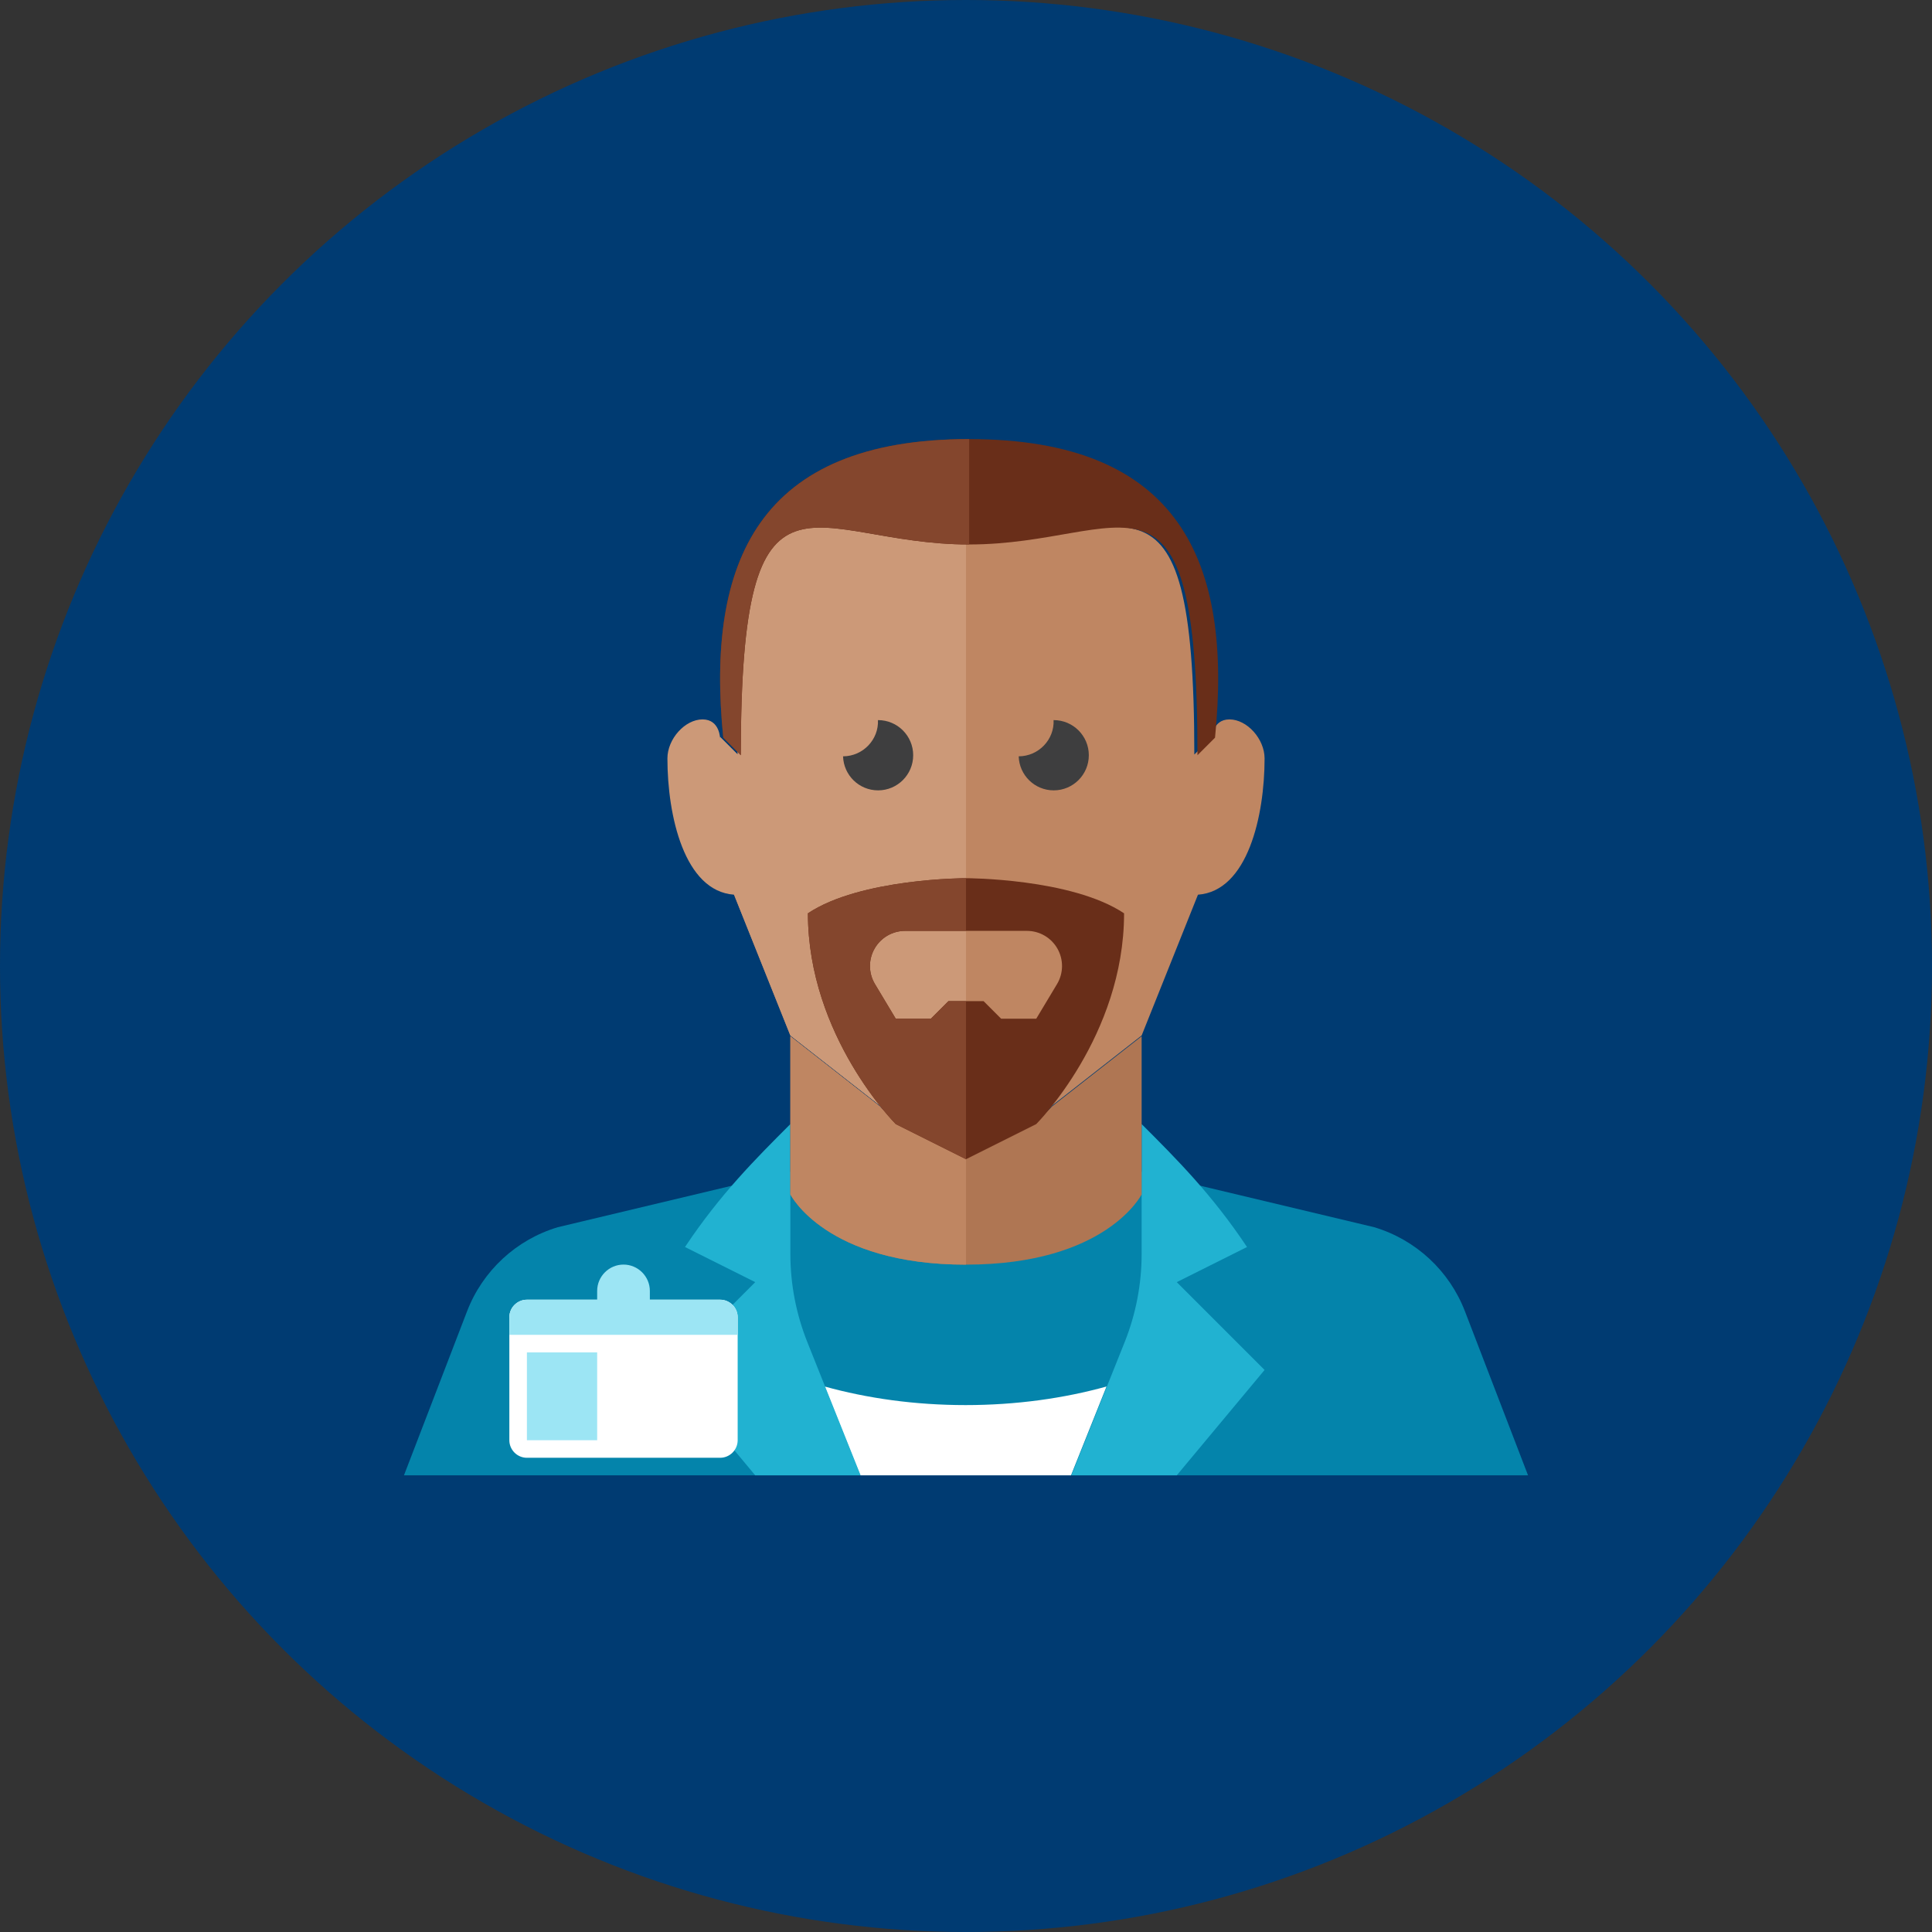 <?xml version="1.0" encoding="UTF-8" standalone="no"?>
<svg width="110px" height="110px" viewBox="0 0 110 110" version="1.1" xmlns="http://www.w3.org/2000/svg" xmlns:xlink="http://www.w3.org/1999/xlink" xmlns:sketch="http://www.bohemiancoding.com/sketch/ns">
    <rect x="0" y="0" width="110" height="110" fill="#333333" stroke="none"/>
    <!-- Generator: Sketch 3.3.2 (12043) - http://www.bohemiancoding.com/sketch -->
    <title>1431965776_Businesswoman-1</title>
    <desc>Created with Sketch.</desc>
    <defs></defs>
    <g id="Page-3---Website" stroke="none" stroke-width="1" fill="none" fill-rule="evenodd" sketch:type="MSPage">
        <g id="Desktop-Copy-2" sketch:type="MSArtboardGroup" transform="translate(-545, -1328)">
            <g id="Rectangle-17-+-Rectangle-17-Copy-+-Rectangle-17-Copy-2" sketch:type="MSLayerGroup" transform="translate(130, 843)">
                <g id="Rectangle-17-Copy" transform="translate(0, 485)">
                    <g id="1431965776_Businesswoman-1" transform="translate(415, 0)">
                        <g id="Artboard"></g>
                        <g id="Multicolor" sketch:type="MSShapeGroup">
                            <circle id="Oval" fill="#003B72" cx="55" cy="55" r="55"></circle>
                            <g id="Group" transform="translate(23, 64)">
                                <g transform="translate(0, 2)" id="Shape" fill="#0484AB">
                                    <path d="M32,1 L25,0 L8.759,3.872 C6.388,4.583 4.48,6.352 3.591,8.663 L0,18 L32,18 L32,1 L32,1 Z"></path>
                                    <path d="M32,1 L39,0 L55.241,3.872 C57.612,4.583 59.52,6.352 60.409,8.663 L64,18 L32,18 L32,1 L32,1 Z"></path>
                                </g>
                                <path d="M31.977,16 C29.09,16 26.372,15.613 23.954,14.942 L25.977,20 L37.977,20 L40,14.942 C37.582,15.613 34.863,16 31.977,16 L31.977,16 Z" id="Shape" fill="#FFFFFF"></path>
                                <path d="M20,20 L26,20 L22.97,12.424 C22.329,10.823 22,9.114 22,7.389 L22,0 C20,2 18,4 16,7 L20,9 L15,14 L20,20 L20,20 Z" id="Shape" fill="#21B2D1"></path>
                                <path d="M44,20 L38,20 L41.03,12.424 C41.671,10.823 42,9.114 42,7.389 L42,0 C44,2 46,4 48,7 L44,9 L49,14 L44,20 L44,20 Z" id="Shape" fill="#21B2D1"></path>
                                <g transform="translate(6, 8)">
                                    <path d="M13,10 C13,10.55 12.55,11 12,11 L1,11 C0.45,11 0,10.55 0,10 L0,3 C0,2.45 0.45,2 1,2 L12,2 C12.55,2 13,2.45 13,3 L13,10 L13,10 Z" id="Shape" fill="#FFFFFF"></path>
                                    <rect id="Rectangle-path" fill="#9CE5F4" x="1" y="5" width="4" height="5"></rect>
                                    <path d="M12,2 L8,2 L8,1.5 C8,0.675 7.325,0 6.5,0 C5.675,0 5,0.675 5,1.5 L5,2 L1,2 C0.45,2 0,2.45 0,3 L0,4 L13,4 L13,3 C13,2.45 12.55,2 12,2 L12,2 Z" id="Shape" fill="#9CE5F4"></path>
                                </g>
                            </g>
                            <g id="Group" transform="translate(38, 25)">
                                <path d="M32,15.96 C31,15.96 31,17.071 31,17.071 L31,16.96 L30,17.96 C30,-0.04 26,5.96 17,5.96 C8,5.96 4,-0.04 4,17.96 L3,16.96 L3,23.957 L7,33.957 L12.105,37.953 C12.674,38.592 13.489,38.957 14.345,38.957 L17,38.957 L19.655,38.957 C20.511,38.957 21.326,38.592 21.895,37.953 L27,33.957 L30.207,25.94 C33.042,25.736 34,21.436 34,18.182 C34,17.071 33,15.96 32,15.96 L32,15.96 Z" id="Shape-Copy-11" fill="#BF8662"></path>
                                <path d="M4,17.96 L3,16.96 L3,17.071 C3,17.071 3,15.96 2,15.96 C1,15.96 0,17.071 0,18.182 C0,21.435 0.958,25.736 3.793,25.94 L7,33.957 L12.105,37.953 C12.674,38.592 13.489,38.957 14.345,38.957 L17,38.957 L17,5.96 C8,5.96 4,-0.04 4,17.96 L4,17.96 Z" id="Shape-Copy-2" fill="#CC9978"></path>
                                <path d="M17.179,0 C5.179,0 2.179,7 3.179,17 L4.179,18 C4.179,0 8.179,6 17.179,6 C26.179,6 30.179,0 30.179,18 L31.179,17 C32.179,7 29.179,0 17.179,0 L17.179,0 Z" id="Shape-Copy-3" fill="#692E19"></path>
                                <path d="M3.179,17 L4.179,18 C4.179,0 8.179,6 17.179,6 L17.179,0 C5.179,0 2.179,7 3.179,17 L3.179,17 Z" id="Shape-Copy-4" fill="#84462D"></path>
                                <path d="M19.655,39 L17,39 L14.345,39 C13.489,39 12.674,38.635 12.105,37.996 L7,34 L7,43.003 C7,43.003 9,47.003 17,47.003 C25,47.003 27,43.003 27,43.003 L27,34 L21.895,37.996 C21.326,38.635 20.511,39 19.655,39 L19.655,39 Z" id="Shape-Copy-5" fill="#AF7653"></path>
                                <path d="M12.105,37.996 L7,34 L7,43.003 C7,43.003 9,47.003 17,47.003 L17,39 L14.345,39 C13.489,39 12.674,38.635 12.105,37.996 L12.105,37.996 Z" id="Shape-Copy-6" fill="#BF8662"></path>
                                <path d="M13.993,18 C13.993,16.896 13.097,16 11.993,16 L11.987,16 C12.038,17.099 11.143,18.058 10,18.062 C10.033,19.137 10.91,20 11.994,20 C13.097,20 13.993,19.105 13.993,18 L13.993,18 Z" id="Shape-Copy-7" fill="#3E3E3F"></path>
                                <path d="M23.993,18 C23.993,16.896 23.097,16 21.993,16 L21.987,16 C22.038,17.099 21.143,18.058 20,18.062 C20.033,19.137 20.91,20 21.994,20 C23.097,20 23.993,19.105 23.993,18 L23.993,18 Z" id="Shape-Copy-8" fill="#3E3E3F"></path>
                                <path d="M17,25 C17,25 11,25 8,27 C8,34 13,39 13,39 L17,41 L21,39 C21,39 26,34 26,27 C23,25 17,25 17,25 L17,25 Z M19,33 L18,32 L17,32 L16,32 L15,33 L13,33 L11.817,31.029 C11.446,30.411 11.437,29.642 11.792,29.015 C12.147,28.388 12.812,28 13.532,28 L17,28 L20.468,28 C21.189,28 21.853,28.388 22.208,29.015 C22.563,29.642 22.553,30.412 22.183,31.029 L21,33 L19,33 L19,33 Z" id="Shape-Copy-9" fill="#692E19"></path>
                                <path d="M16,32 L15,33 L13,33 L11.817,31.029 C11.446,30.411 11.437,29.642 11.792,29.015 C12.147,28.388 12.812,28 13.532,28 L17,28 L17,25 C17,25 11,25 8,27 C8,34 13,39 13,39 L17,41 L17,32 L16,32 L16,32 Z" id="Shape-Copy-10" fill="#84462D"></path>
                            </g>
                        </g>
                    </g>
                </g>
            </g>
        </g>
    </g>
</svg>